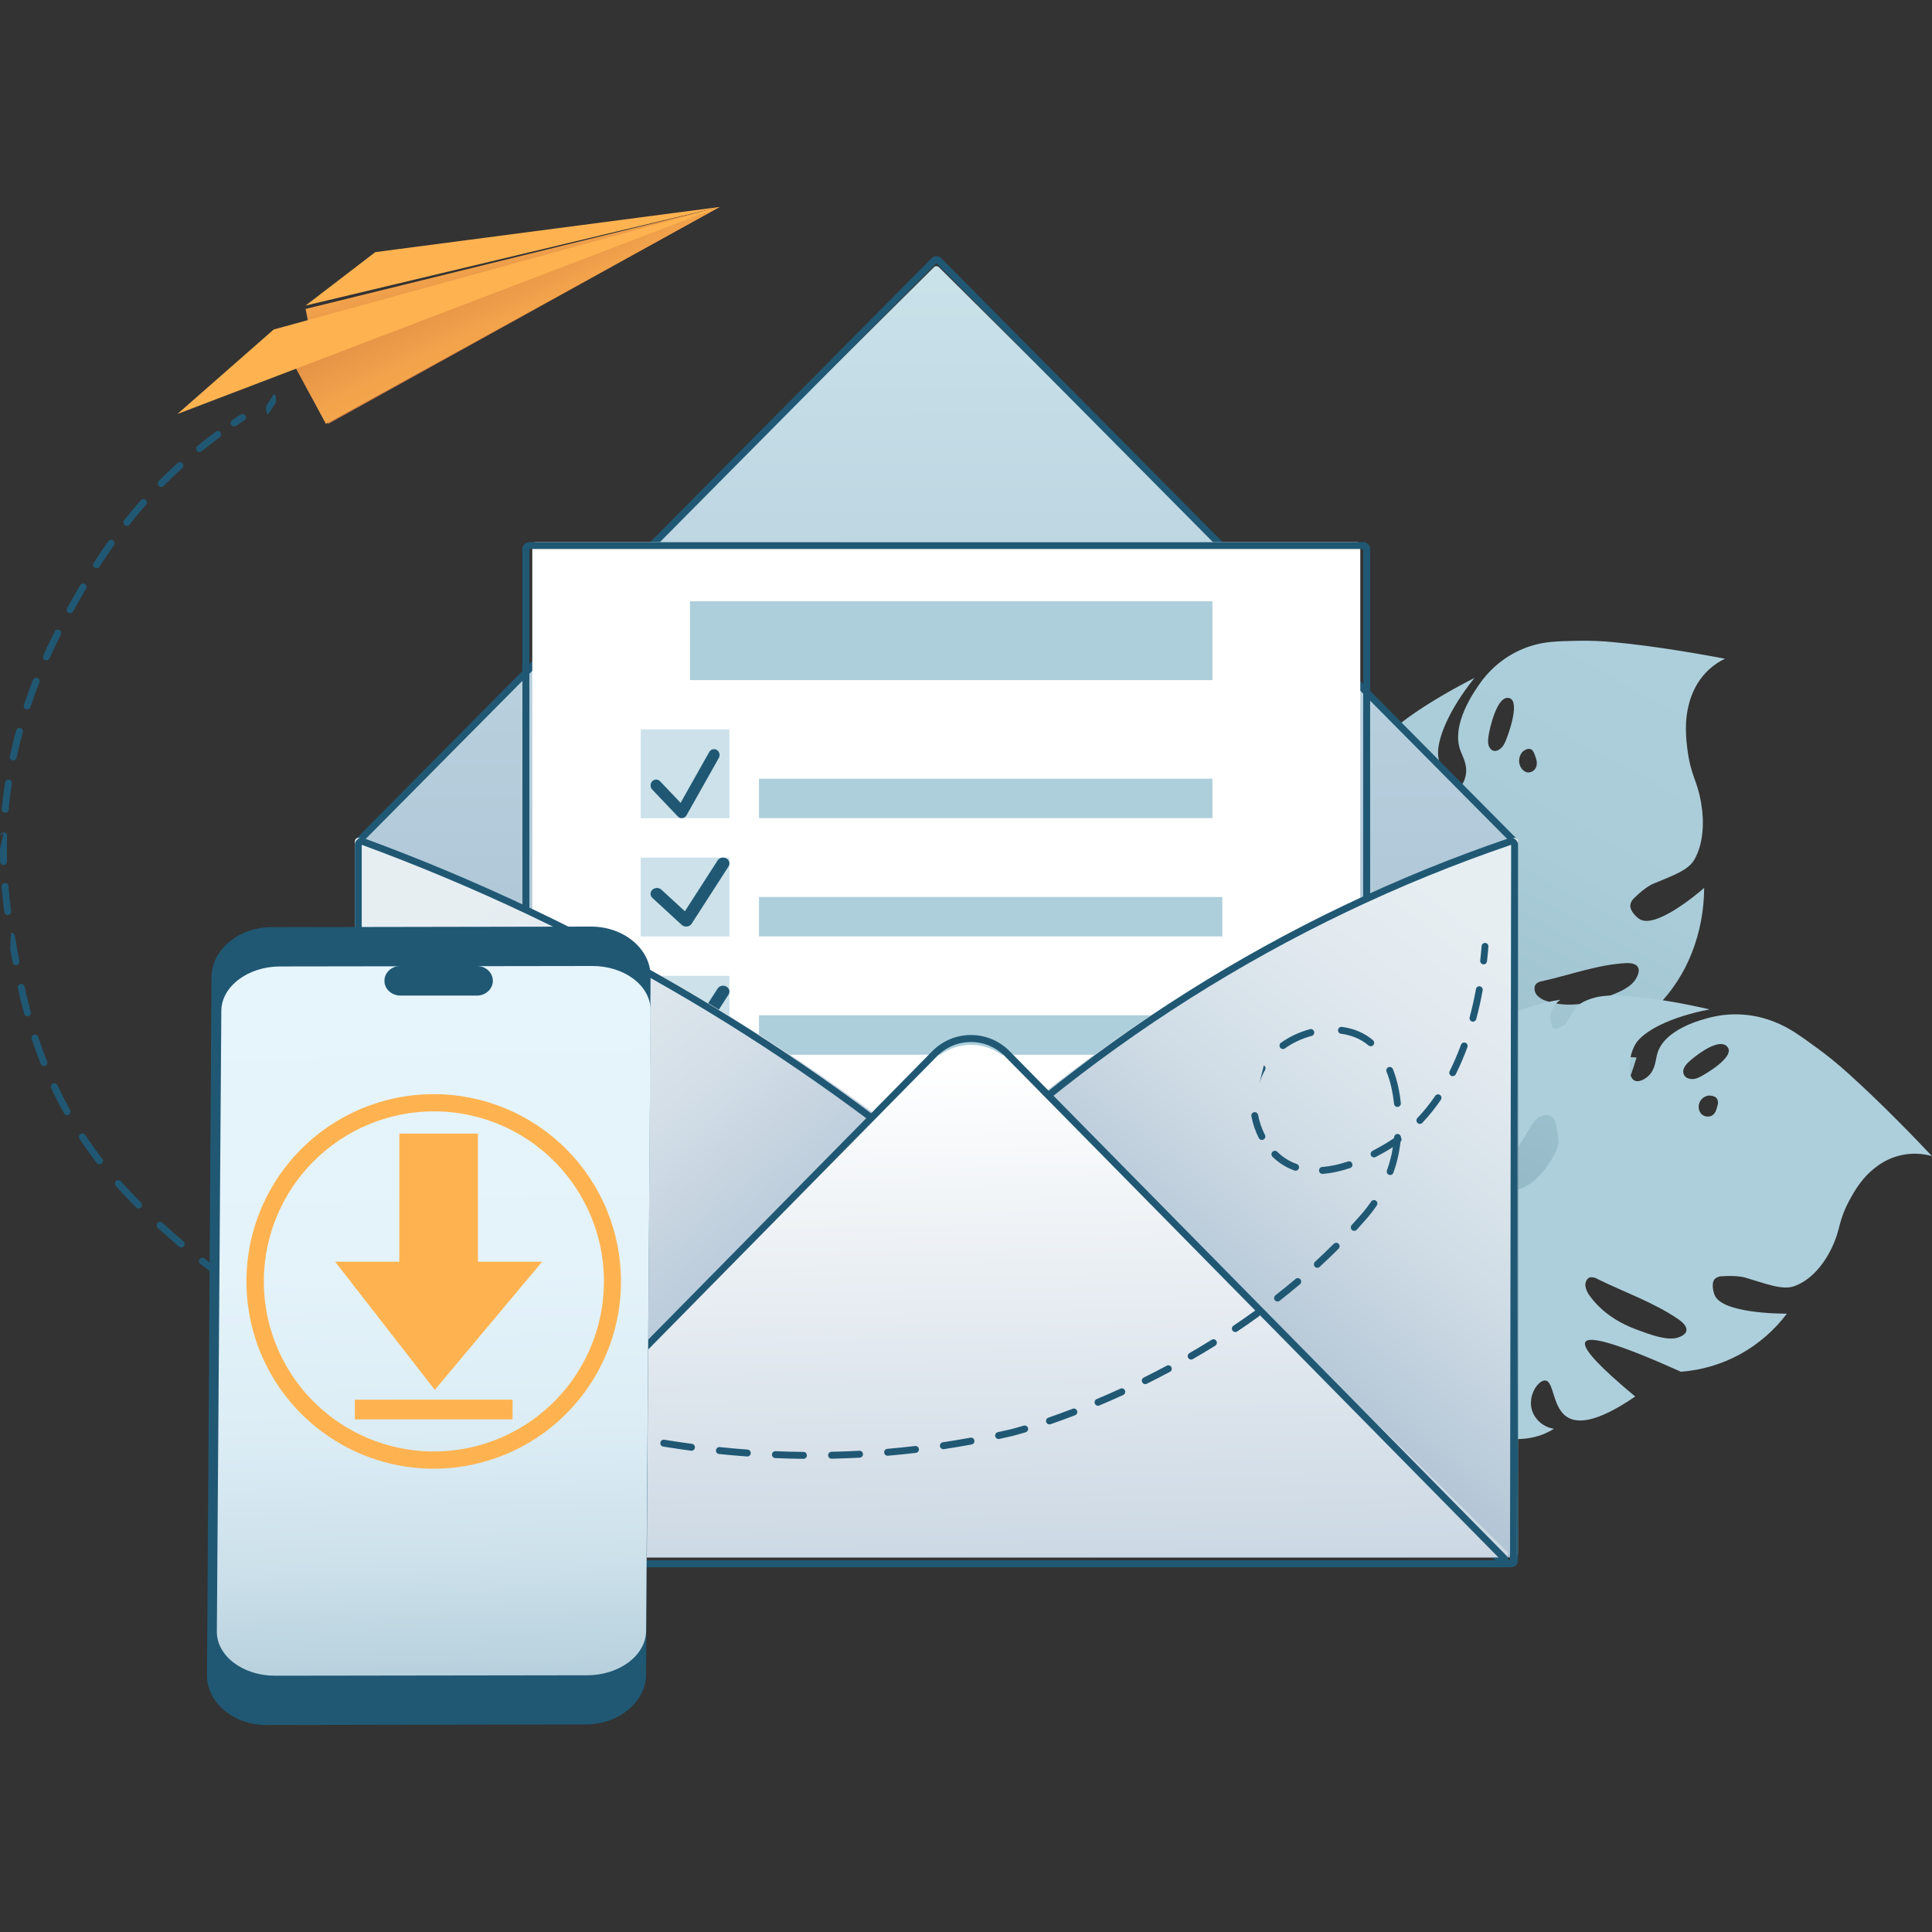 <svg xmlns="http://www.w3.org/2000/svg" width="360" height="360" viewBox="0 0 360 360" fill="none"><rect x="0" y="0" width="360" height="360" fill="#333333" stroke="none"/><g clip-path="url(#clip0_2436_12944)"><path d="M267.985 140.86C268.16 142.282 268.635 143.646 269.376 144.858C269.826 145.538 270.637 146.796 271.57 146.7C272.502 146.605 272.965 145.27 273.124 144.42C273.481 142.542 272.549 140.986 272.137 139.885C270.296 134.994 274.759 128.755 275.872 127.194C278.191 123.972 281.441 121.593 285.154 120.4C287.797 119.533 290.138 119.486 293.949 119.403C296.235 119.355 298.522 119.445 300.798 119.672C308.756 120.418 317.467 121.992 321.429 122.742C319.322 123.738 317.54 125.345 316.303 127.368C315.523 128.659 314.955 130.074 314.622 131.556C314.202 133.29 313.92 135.61 314.383 139.308C315.068 144.823 316.185 145.053 316.967 149.544C317.58 153.074 317.454 157.184 315.706 160.201C314.492 162.278 311.446 163.236 307.933 164.728C307.933 164.728 306.534 165.326 304.571 167.281C304.147 167.62 303.864 168.113 303.781 168.66C303.706 169.892 305.134 170.993 305.357 171.162C308.227 173.369 316.37 166.484 317.542 165.456C317.533 169.609 316.751 173.721 315.24 177.57C313.768 181.319 311.56 184.714 308.756 187.542C297.481 190.513 291.968 192.805 292.218 194.418C292.428 195.771 296.672 196.648 304.949 197.05C302.21 206.289 299.487 208.505 297.34 208.565C294.331 208.656 291.94 204.481 290.646 205.361C289.57 206.098 289.68 210.026 291.995 211.821C292.703 212.359 293.55 212.665 294.428 212.7C295.305 212.736 296.173 212.499 296.92 212.021C295.142 217.471 290.529 220.15 286.385 222.248L278.402 226.289C273.393 228.821 267.624 231.319 263.216 227.997C260.93 226.263 259.414 223.202 258.338 219.981C256.668 214.856 255.894 209.465 256.052 204.061C256.108 203.46 256.056 202.855 255.897 202.274C255.27 200.54 253.312 201.364 251.88 201.988C247.06 204.091 241.795 200.93 239.232 195.524C236.669 190.117 236.433 182.981 237.648 176.447C238.862 169.913 241.379 163.791 244.026 157.912C246.489 152.454 249.148 146.999 252.787 142.846C252.586 143.501 252.52 144.192 252.592 144.875C252.664 145.558 252.874 146.218 253.207 146.813C253.606 147.468 254.168 148.001 254.833 148.356C255.204 148.018 255.501 147.604 255.708 147.14C255.915 146.677 256.026 146.174 256.035 145.664C256.035 145.443 255.993 145.365 255.934 144.949C255.815 144.006 255.77 143.055 255.8 142.105C255.85 140.726 256.943 138.675 258.321 137.162C260.607 134.647 266.464 130.554 274.746 126.323C270.04 132.176 267.662 137.804 267.985 140.86ZM280.339 138.545C280.894 137.448 283.335 130.841 281.322 130.108C279.011 129.271 277.57 135.688 277.347 137.24C277.221 138.107 277.225 139.195 277.919 139.711C278.784 140.349 279.864 139.49 280.339 138.545ZM286.184 183.38C285.764 183.917 285.902 184.832 286.356 185.404C286.835 185.94 287.454 186.323 288.138 186.506C291.499 187.655 295.092 187.269 298.323 186.12C300.315 185.409 303.664 184.385 304.836 182.382C306.097 180.215 304.92 179.348 302.92 179.465C297.76 179.729 292.377 181.719 287.373 182.825C286.927 182.865 286.508 183.061 286.184 183.38ZM262.145 163.973C261.817 164.897 261.888 165.95 261.968 166.965C262.142 169.115 262.311 171.264 262.477 173.412C262.615 175.146 262.758 176.881 263.431 178.493C263.538 178.795 263.709 179.069 263.931 179.295C264.729 180.041 265.901 179.339 266.519 178.493C267.88 176.633 268.401 174.158 268.393 171.686C268.393 169.9 268.322 167.325 267.49 165.777C267.233 165.3 264.994 162.647 264.25 162.491C263.325 162.296 262.473 163.033 262.145 163.973ZM283.734 140.054C283.392 140.416 283.168 140.879 283.093 141.379C283.018 141.878 283.095 142.389 283.314 142.842C283.426 143.093 283.587 143.317 283.787 143.501C283.988 143.684 284.223 143.823 284.478 143.908C284.805 143.972 285.144 143.928 285.446 143.781C285.748 143.635 285.997 143.394 286.159 143.093C286.579 142.326 286.264 141.428 286.02 140.756C285.839 140.262 285.68 139.828 285.293 139.625C284.583 139.273 283.772 140.054 283.734 140.054Z" fill="url(#paint0_linear_2436_12944)"></path><path d="M304.692 194.633C304.046 195.824 303.687 197.149 303.644 198.504C303.644 199.301 303.644 200.772 304.467 201.285C305.291 201.798 306.446 201.111 307.053 200.581C308.403 199.411 308.479 197.656 308.751 196.566C309.918 191.746 317.169 189.957 318.982 189.512C322.861 188.612 326.922 188.923 330.619 190.402C333.336 191.453 335.344 192.92 338.613 195.303C340.574 196.733 342.459 198.266 344.259 199.894C350.576 205.558 357.067 212.316 360 215.424C358.178 214.906 356.257 214.836 354.402 215.222C352.547 215.607 350.813 216.436 349.349 217.637C348.029 218.658 346.496 220.206 344.823 223.263C342.336 227.812 343.151 228.702 341.308 232.547C339.865 235.57 337.466 238.555 334.295 239.674C332.109 240.441 329.01 239.191 325.197 238.059C325.197 238.059 323.682 237.605 320.952 237.808C320.69 237.794 320.428 237.833 320.181 237.923C319.934 238.012 319.709 238.151 319.517 238.33C318.766 239.178 319.36 240.937 319.453 241.204C320.651 244.689 331.374 244.783 332.958 244.783C330.624 247.884 327.659 250.457 324.259 252.333C320.856 254.198 317.092 255.312 313.221 255.602C302.025 250.577 296.081 248.739 295.391 250.091C294.825 251.221 297.927 254.597 304.697 260.219C297.229 265.349 293.659 265.243 291.842 263.924C289.244 262.059 289.554 257.412 287.966 257.238C286.646 257.094 284.548 260.096 285.504 262.919C285.817 263.786 286.36 264.551 287.075 265.134C287.789 265.716 288.649 266.094 289.562 266.226C285.024 269.147 279.624 268.181 274.95 267.074L265.954 264.954C260.303 263.632 254.033 261.787 252.157 256.475C251.18 253.724 251.613 250.464 252.496 247.373C253.918 242.52 256.274 237.991 259.433 234.04C259.81 233.626 260.099 233.14 260.282 232.611C260.707 230.915 258.584 230.275 257.043 229.821C251.791 228.295 249.117 222.572 249.945 216.886C250.773 211.201 254.568 205.745 259.246 201.624C263.925 197.503 269.435 194.586 274.954 191.903C280.074 189.414 285.363 187.053 290.755 186.294C290.222 186.657 289.779 187.138 289.459 187.698C289.14 188.259 288.953 188.885 288.913 189.528C288.892 190.292 289.069 191.049 289.426 191.725C290.428 191.623 291.4 191.301 291.944 190.487C292.061 190.293 292.167 190.094 292.262 189.889C292.685 189.112 293.177 188.374 293.731 187.684C294.542 186.688 296.605 185.861 298.617 185.615C301.95 185.213 309.188 185.921 318.545 188.087C311.277 189.478 306.123 192.149 304.692 194.633ZM316.431 200.823C317.513 200.361 323.257 197.007 321.95 195.163C320.464 193.043 315.667 196.914 314.614 197.927C314.024 198.495 313.421 199.305 313.722 200.136C314.109 201.179 315.522 201.247 316.431 200.823ZM296.393 237.987C295.726 238.105 295.348 238.885 295.412 239.606C295.527 240.329 295.836 241.008 296.308 241.569C298.511 244.583 301.763 246.601 305.138 247.814C307.218 248.564 310.619 249.934 312.729 249.213C315.017 248.412 314.482 247.017 312.729 245.821C308.22 242.705 302.54 240.734 297.696 238.338C297.308 238.092 296.852 237.973 296.393 237.999V237.987ZM286.871 208.098C286.077 208.577 285.554 209.408 285.058 210.217L281.895 215.352C281.046 216.721 280.197 218.124 279.87 219.744C279.794 220.046 279.785 220.362 279.845 220.668C280.108 221.736 281.492 221.94 282.481 221.728C284.671 221.215 286.501 219.693 287.864 217.857C288.853 216.526 290.233 214.563 290.39 212.876C290.441 212.354 290.025 208.941 289.477 208.344C289.131 208.019 288.687 207.82 288.214 207.778C287.742 207.736 287.269 207.853 286.871 208.11V208.098ZM318.456 204.134C317.979 204.177 317.531 204.379 317.184 204.709C316.837 205.038 316.612 205.475 316.545 205.948C316.502 206.217 316.514 206.492 316.581 206.756C316.648 207.02 316.769 207.268 316.936 207.483C317.165 207.74 317.467 207.923 317.801 208.007C318.136 208.092 318.488 208.075 318.812 207.958C319.602 207.661 319.827 206.783 319.993 206.126C320.164 205.708 320.164 205.239 319.993 204.821C319.615 204.1 318.494 204.146 318.456 204.146V204.134Z" fill="#ADCFDB"></path><path d="M66.768 290.206C66.597 290.206 66.433 290.139 66.311 290.018C66.191 289.898 66.123 289.735 66.123 289.565V157.196C66.123 157.027 66.191 156.864 66.312 156.744L174.034 49.781C174.155 49.661 174.319 49.594 174.49 49.594C174.661 49.594 174.825 49.661 174.946 49.781L282.668 156.744C282.789 156.864 282.857 157.027 282.857 157.196V289.565C282.857 289.735 282.789 289.898 282.668 290.018C282.547 290.139 282.383 290.206 282.212 290.206H66.768Z" fill="url(#paint1_linear_2436_12944)"></path><path d="M174.49 49.044L281.575 157.064V290.742H67.405V157.064L174.49 49.044ZM174.49 47.75C174.15 47.75 173.824 47.887 173.584 48.13L66.499 156.15C66.258 156.392 66.123 156.721 66.123 157.064V290.742C66.123 291.085 66.258 291.414 66.498 291.657C66.739 291.899 67.065 292.036 67.405 292.036H281.575C281.915 292.036 282.241 291.899 282.482 291.657C282.722 291.414 282.857 291.085 282.857 290.742V157.064C282.857 156.721 282.722 156.392 282.481 156.15L175.396 48.13C175.156 47.887 174.83 47.75 174.49 47.75Z" fill="#205874"></path><path d="M252.831 101.023H99.821C99.469 101.023 99.183 101.308 99.183 101.659V216.102C99.183 216.453 99.469 216.738 99.821 216.738H252.831C253.183 216.738 253.469 216.453 253.469 216.102V101.659C253.469 101.308 253.183 101.023 252.831 101.023Z" fill="white"></path><path d="M254.011 102.301V217.297H98.641V102.301H254.011ZM254.011 101.023H98.641C98.298 101.023 97.968 101.158 97.725 101.398C97.483 101.637 97.346 101.962 97.346 102.301V217.297C97.346 217.636 97.483 217.961 97.725 218.2C97.968 218.44 98.298 218.574 98.641 218.574H254.011C254.354 218.574 254.683 218.44 254.926 218.2C255.169 217.961 255.305 217.636 255.305 217.297V102.301C255.305 101.962 255.169 101.637 254.926 101.398C254.683 101.158 254.354 101.023 254.011 101.023Z" fill="#205874"></path><path d="M227.755 189.188H141.429V196.534H227.755V189.188Z" fill="#ADCFDB"></path><path opacity="0.61" d="M135.919 181.836H119.388V196.53H135.919V181.836Z" fill="#ADCFDB"></path><path fill-rule="evenodd" clip-rule="evenodd" d="M135.337 183.824C135.901 184.13 136.087 184.799 135.754 185.317L128.881 195.994C128.694 196.284 128.373 196.478 128.009 196.52C127.646 196.563 127.282 196.448 127.023 196.21L121.572 191.198C121.109 190.772 121.109 190.082 121.572 189.657C122.035 189.231 122.785 189.231 123.248 189.657L127.619 193.676L133.714 184.207C134.047 183.689 134.774 183.517 135.337 183.824Z" fill="#205874"></path><path d="M66.77 290.207C66.599 290.206 66.435 290.137 66.314 290.017C66.192 289.897 66.124 289.734 66.123 289.564V156.768C66.123 156.597 66.191 156.434 66.312 156.313C66.434 156.193 66.598 156.125 66.77 156.125C66.845 156.125 66.92 156.138 66.99 156.164C88.603 163.99 109.451 173.758 129.274 185.345C147.743 196.151 165.251 208.497 181.609 222.249C181.689 222.315 181.751 222.398 181.79 222.493C181.829 222.588 181.844 222.691 181.834 222.793C181.825 222.895 181.792 222.993 181.738 223.08C181.683 223.167 181.607 223.239 181.518 223.29L67.098 290.117C66.999 290.176 66.886 290.207 66.77 290.207Z" fill="url(#paint2_linear_2436_12944)"></path><path d="M67.403 157.415C88.741 165.256 109.322 175.046 128.889 186.664C147.124 197.492 164.408 209.867 180.554 223.654L67.403 290.753V157.415ZM67.403 156.125C67.141 156.125 66.885 156.206 66.669 156.357C66.5 156.476 66.362 156.635 66.267 156.819C66.172 157.003 66.122 157.208 66.123 157.415V290.753C66.123 290.98 66.183 291.203 66.296 291.399C66.409 291.596 66.572 291.759 66.767 291.871C66.961 291.984 67.18 292.043 67.403 292.043C67.632 292.044 67.856 291.983 68.052 291.867L124.628 258.318L181.203 224.768C181.38 224.664 181.529 224.518 181.639 224.344C181.748 224.169 181.815 223.971 181.832 223.765C181.85 223.56 181.818 223.353 181.74 223.162C181.662 222.971 181.539 222.802 181.383 222.669C165.174 208.839 147.827 196.422 129.53 185.554C109.894 173.899 89.243 164.075 67.835 156.202C67.698 156.153 67.553 156.127 67.408 156.125H67.403Z" fill="#205874"></path><path d="M281.996 290.207C281.886 290.207 281.778 290.179 281.682 290.125L169.314 227.382C169.226 227.333 169.151 227.266 169.094 227.184C169.038 227.102 169.001 227.007 168.987 226.909C168.972 226.81 168.981 226.709 169.013 226.615C169.044 226.52 169.097 226.434 169.167 226.363C200.772 194.487 239.416 170.444 282.005 156.159C282.072 156.138 282.142 156.126 282.212 156.125C282.347 156.126 282.479 156.168 282.591 156.245C282.673 156.306 282.741 156.384 282.787 156.476C282.833 156.567 282.858 156.667 282.858 156.77L282.642 289.562C282.643 289.674 282.614 289.785 282.558 289.882C282.502 289.979 282.421 290.06 282.324 290.116C282.225 290.175 282.112 290.206 281.996 290.207Z" fill="url(#paint3_linear_2436_12944)"></path><path d="M281.58 157.419C281.509 201.863 281.438 246.306 281.368 290.749L170.256 227.752C201.436 195.818 239.563 171.731 281.58 157.419ZM281.58 156.125H281.555C281.41 156.126 281.266 156.152 281.129 156.203C238.939 170.581 200.657 194.773 169.349 226.841C169.211 226.983 169.107 227.156 169.045 227.345C168.983 227.535 168.965 227.736 168.993 227.934C169.02 228.131 169.093 228.32 169.204 228.484C169.315 228.649 169.463 228.785 169.635 228.882L225.19 260.381L280.746 291.879C280.936 291.987 281.15 292.043 281.368 292.043C281.595 292.042 281.818 291.981 282.015 291.866C282.207 291.752 282.366 291.589 282.476 291.393C282.587 291.197 282.645 290.975 282.645 290.749L282.751 224.084L282.858 157.476V157.419C282.858 157.076 282.723 156.747 282.483 156.504C282.244 156.261 281.919 156.125 281.58 156.125Z" fill="#205874"></path><path d="M81.465 290.206C81.336 290.205 81.211 290.167 81.104 290.097C80.998 290.027 80.914 289.927 80.865 289.81C80.817 289.694 80.804 289.566 80.83 289.443C80.855 289.32 80.917 289.207 81.007 289.118L174.089 197.482C174.985 196.598 176.05 195.898 177.222 195.42C178.394 194.941 179.65 194.695 180.919 194.695C182.188 194.695 183.444 194.941 184.616 195.42C185.788 195.898 186.852 196.598 187.749 197.482L280.831 289.118C280.921 289.207 280.983 289.32 281.008 289.443C281.033 289.566 281.021 289.694 280.973 289.81C280.924 289.927 280.84 290.027 280.734 290.097C280.627 290.167 280.502 290.205 280.373 290.206H81.465Z" fill="url(#paint4_linear_2436_12944)"></path><path d="M180.919 194.165C182.095 194.164 183.26 194.398 184.347 194.855C185.434 195.312 186.421 195.983 187.251 196.829L279.736 290.737H82.102L174.587 196.829C175.417 195.983 176.404 195.312 177.491 194.855C178.578 194.398 179.743 194.164 180.919 194.165ZM180.919 192.859C179.574 192.856 178.241 193.124 176.998 193.647C175.755 194.17 174.627 194.938 173.678 195.907L81.193 289.814C81.013 289.997 80.891 290.23 80.841 290.483C80.792 290.736 80.817 290.998 80.915 291.237C81.012 291.475 81.177 291.679 81.388 291.823C81.599 291.966 81.848 292.043 82.102 292.043H279.736C279.99 292.043 280.239 291.966 280.45 291.823C280.661 291.679 280.826 291.475 280.923 291.237C281.02 290.998 281.046 290.736 280.996 290.483C280.947 290.23 280.824 289.997 280.645 289.814L188.16 195.907C187.211 194.938 186.083 194.17 184.84 193.647C183.597 193.124 182.264 192.856 180.919 192.859Z" fill="#205874"></path><path fill-rule="evenodd" clip-rule="evenodd" d="M51.391 73.976C51.476 74.438 51.413 75.008 51.249 75.249C50.885 75.787 50.496 76.374 50.087 77.022C49.927 77.276 49.724 77.114 49.634 76.659C49.544 76.204 49.602 75.629 49.762 75.375C50.179 74.715 50.574 74.119 50.942 73.576C51.105 73.335 51.306 73.514 51.391 73.976Z" fill="#205874"></path><path fill-rule="evenodd" clip-rule="evenodd" d="M45.725 77.44C45.914 77.741 45.826 78.14 45.529 78.331C45.022 78.657 44.505 78.997 43.979 79.351C43.686 79.549 43.291 79.468 43.096 79.171C42.901 78.874 42.981 78.473 43.274 78.276C43.807 77.917 44.331 77.572 44.846 77.241C45.143 77.05 45.537 77.139 45.725 77.44ZM41.085 80.586C41.292 80.875 41.229 81.278 40.944 81.488C40.454 81.849 39.959 82.22 39.46 82.604C38.819 83.098 38.192 83.595 37.579 84.094C37.305 84.318 36.904 84.274 36.683 83.996C36.463 83.718 36.506 83.312 36.78 83.088C37.402 82.582 38.038 82.077 38.689 81.576L38.69 81.576C39.196 81.186 39.698 80.809 40.195 80.443C40.48 80.234 40.878 80.298 41.085 80.586ZM33.993 86.313C34.229 86.579 34.207 86.987 33.945 87.225C32.729 88.332 31.577 89.444 30.486 90.552C30.238 90.804 29.834 90.805 29.585 90.553C29.336 90.301 29.336 89.892 29.584 89.64C30.691 88.516 31.86 87.388 33.094 86.265C33.355 86.026 33.758 86.048 33.993 86.313ZM27.162 93.151C27.424 93.389 27.446 93.797 27.212 94.063C26.108 95.312 25.08 96.545 24.124 97.751C23.903 98.029 23.502 98.073 23.228 97.849C22.954 97.626 22.91 97.22 23.131 96.942C24.101 95.719 25.143 94.469 26.262 93.202C26.497 92.936 26.9 92.914 27.162 93.151ZM21.089 100.695C21.374 100.904 21.438 101.308 21.232 101.597C20.236 102.996 19.34 104.333 18.537 105.587C18.345 105.886 17.95 105.971 17.655 105.777C17.36 105.583 17.276 105.183 17.468 104.884C18.281 103.614 19.189 102.259 20.199 100.841C20.405 100.552 20.803 100.487 21.089 100.695ZM15.8 108.822C16.103 109.004 16.203 109.399 16.025 109.706C15.581 110.468 15.183 111.169 14.825 111.801L14.825 111.802C14.456 112.45 14.055 113.161 13.627 113.932C13.455 114.243 13.067 114.354 12.76 114.18C12.453 114.005 12.344 113.612 12.516 113.301C12.946 112.523 13.351 111.808 13.72 111.158C14.078 110.525 14.48 109.819 14.927 109.05C15.106 108.743 15.497 108.641 15.8 108.822ZM11.057 117.387C11.37 117.549 11.494 117.938 11.334 118.256C10.647 119.615 9.937 121.087 9.226 122.666C9.08 122.991 8.702 123.134 8.382 122.986C8.062 122.838 7.921 122.455 8.067 122.131C8.786 120.531 9.505 119.041 10.2 117.667C10.36 117.35 10.744 117.224 11.057 117.387ZM6.974 126.331C7.301 126.462 7.46 126.838 7.33 127.169C6.757 128.632 6.197 130.165 5.664 131.764C5.552 132.101 5.19 132.283 4.857 132.169C4.523 132.055 4.344 131.688 4.457 131.351C4.997 129.729 5.565 128.175 6.146 126.692C6.276 126.361 6.647 126.199 6.974 126.331ZM3.801 135.647C4.14 135.742 4.339 136.098 4.245 136.441C3.825 137.976 3.436 139.56 3.087 141.193C3.012 141.541 2.673 141.762 2.329 141.687C1.985 141.612 1.767 141.268 1.841 140.919C2.195 139.262 2.59 137.653 3.017 136.096C3.111 135.753 3.462 135.552 3.801 135.647ZM1.673 145.263C2.021 145.318 2.259 145.648 2.205 146C1.963 147.58 1.763 149.197 1.61 150.852C1.578 151.207 1.267 151.468 0.917 151.434C0.566 151.401 0.309 151.087 0.342 150.732C0.496 149.051 0.7 147.407 0.946 145.802C1 145.45 1.325 145.209 1.673 145.263ZM0.694 155.067C1.046 155.078 1.322 155.376 1.311 155.732C1.287 156.54 1.274 157.356 1.274 158.179L1.274 158.179C1.274 158.965 1.286 159.74 1.308 160.5C1.318 160.857 1.042 161.154 0.69 161.165C0.338 161.175 0.045 160.895 0.034 160.538C0.012 159.765 8.33788e-06 158.979 5.85667e-06 158.179M0.694 155.067C0.342 155.056 0.048 155.336 0.038 155.692L0.694 155.067ZM0.038 155.692C0.012 156.513 -0 157.342 5.80604e-06 158.179L0.038 155.692ZM0.881 164.547C1.232 164.518 1.54 164.781 1.569 165.137C1.705 166.774 1.878 168.32 2.067 169.758C2.113 170.112 1.868 170.436 1.519 170.483C1.17 170.53 0.85 170.282 0.803 169.929C0.612 168.472 0.437 166.905 0.299 165.245C0.27 164.889 0.53 164.577 0.881 164.547ZM2.03 173.833C2.377 173.772 2.706 174.008 2.766 174.359C2.908 175.192 3.046 175.959 3.171 176.655L3.171 176.655C3.308 177.414 3.452 178.216 3.609 179.058C3.675 179.408 3.447 179.746 3.102 179.812C2.756 179.878 2.423 179.648 2.357 179.298C2.2 178.451 2.054 177.646 1.918 176.888L1.918 176.887M276.761 175.701C277.112 175.73 277.373 176.042 277.345 176.397C277.278 177.237 277.191 178.149 277.081 179.119C277.041 179.474 276.725 179.728 276.375 179.687C276.026 179.646 275.775 179.326 275.815 178.972C275.924 178.016 276.008 177.119 276.075 176.293C276.103 175.937 276.411 175.673 276.761 175.701ZM3.814 183.35C4.157 183.272 4.498 183.491 4.575 183.839C4.906 185.339 5.286 186.919 5.73 188.564C5.823 188.908 5.624 189.263 5.284 189.357C4.945 189.451 4.594 189.249 4.501 188.905C4.05 187.238 3.666 185.638 3.331 184.121C3.254 183.773 3.47 183.428 3.814 183.35ZM275.767 183.787C276.113 183.852 276.341 184.19 276.276 184.54C275.96 186.255 275.566 188.054 275.076 189.892C274.984 190.236 274.635 190.439 274.295 190.346C273.955 190.254 273.754 189.899 273.846 189.555C274.326 187.754 274.712 185.988 275.024 184.303C275.088 183.952 275.421 183.721 275.767 183.787ZM249.324 191.904C249.369 191.55 249.688 191.3 250.037 191.346C251.057 191.479 252.045 191.727 252.97 192.099L252.971 192.099C254.043 192.53 254.991 193.112 255.824 193.812C256.095 194.039 256.133 194.446 255.908 194.72C255.683 194.995 255.282 195.033 255.011 194.806C254.278 194.19 253.445 193.679 252.501 193.299C251.684 192.971 250.8 192.747 249.874 192.626C249.525 192.581 249.279 192.257 249.324 191.904ZM244.87 192.238C244.959 192.582 244.755 192.935 244.415 193.025C242.646 193.494 240.93 194.28 239.425 195.356C239.138 195.561 238.74 195.492 238.537 195.2C238.335 194.909 238.403 194.506 238.691 194.301C240.327 193.131 242.185 192.281 244.092 191.776C244.433 191.686 244.781 191.893 244.87 192.238ZM6.317 192.811C6.651 192.698 7.012 192.881 7.123 193.219C7.613 194.706 8.161 196.23 8.776 197.782C8.907 198.113 8.749 198.489 8.422 198.622C8.095 198.755 7.724 198.594 7.593 198.263C6.968 196.685 6.412 195.137 5.914 193.628C5.803 193.29 5.983 192.924 6.317 192.811ZM273.053 194.297C273.383 194.422 273.55 194.793 273.428 195.128C272.804 196.825 272.085 198.52 271.258 200.177C271.099 200.495 270.715 200.623 270.401 200.462C270.087 200.301 269.962 199.912 270.121 199.594C270.924 197.984 271.624 196.334 272.233 194.677C272.356 194.343 272.723 194.173 273.053 194.297ZM235.493 198.505C235.798 198.684 235.902 199.079 235.725 199.387C235.278 200.17 234.916 201.014 234.658 201.916M258.721 198.86C259.047 198.726 259.418 198.887 259.55 199.217C260.339 201.203 260.799 203.383 261.021 205.545C261.058 205.899 260.804 206.217 260.454 206.254C260.104 206.291 259.79 206.033 259.754 205.679C259.541 203.605 259.102 201.548 258.367 199.7C258.236 199.369 258.394 198.993 258.721 198.86ZM9.852 201.928C10.169 201.775 10.55 201.911 10.701 202.233C11.04 202.955 11.396 203.681 11.767 204.41C12.188 205.235 12.617 206.038 13.053 206.82C13.226 207.13 13.118 207.524 12.811 207.699C12.505 207.875 12.116 207.765 11.943 207.454C11.5 206.659 11.063 205.842 10.635 205.002L10.635 205.002C10.257 204.261 9.896 203.522 9.551 202.788C9.399 202.467 9.534 202.081 9.852 201.928ZM268.321 204.031C268.61 204.234 268.683 204.636 268.483 204.929C267.455 206.438 266.309 207.879 265.032 209.221C264.788 209.477 264.385 209.485 264.131 209.237C263.878 208.99 263.871 208.581 264.115 208.324C265.34 207.038 266.442 205.651 267.434 204.195C267.634 203.902 268.031 203.828 268.321 204.031ZM233.178 207.998C233.112 207.647 233.339 207.309 233.685 207.243C234.031 207.176 234.364 207.405 234.43 207.756C234.675 209.056 235.107 210.316 235.701 211.472C235.863 211.788 235.742 212.178 235.43 212.342C235.118 212.507 234.733 212.384 234.57 212.068C233.919 210.8 233.446 209.421 233.178 207.998ZM15 211.307C15.293 211.109 15.688 211.189 15.884 211.485C16.922 213.061 17.982 214.537 19.049 215.923C19.266 216.204 19.216 216.61 18.939 216.829C18.662 217.049 18.261 216.999 18.045 216.718C16.959 215.308 15.88 213.806 14.824 212.202C14.629 211.906 14.707 211.505 15 211.307ZM259.758 212.07C259.174 212.476 258.568 212.862 257.941 213.227L258.258 213.787L257.941 213.227C257.413 213.534 256.662 213.97 255.743 214.449C255.43 214.612 255.306 215.001 255.467 215.318C255.628 215.635 256.012 215.76 256.325 215.597C257.273 215.103 258.045 214.654 258.575 214.347C258.904 214.155 259.228 213.958 259.546 213.755C259.482 214.17 259.411 214.566 259.334 214.943C259.102 216.012 258.803 217.061 258.439 218.084C258.32 218.419 258.492 218.789 258.823 218.91C259.154 219.03 259.519 218.856 259.638 218.521C260.021 217.444 260.335 216.341 260.579 215.216L260.581 215.209C260.733 214.463 260.864 213.647 260.964 212.782C261.18 212.567 261.22 212.222 261.047 211.961C261.056 211.624 260.805 211.334 260.469 211.302C260.119 211.269 259.809 211.53 259.776 211.885C259.77 211.947 259.764 212.009 259.758 212.07ZM237.094 214.631C237.338 214.374 237.741 214.367 237.995 214.614C238.46 215.068 238.96 215.476 239.492 215.829C240.178 216.284 240.892 216.632 241.624 216.889C241.956 217.006 242.133 217.373 242.018 217.71C241.902 218.047 241.54 218.226 241.207 218.109C240.38 217.819 239.571 217.425 238.794 216.909C238.192 216.51 237.63 216.051 237.11 215.543C236.857 215.296 236.85 214.887 237.094 214.631ZM251.978 216.834C252.088 217.172 251.907 217.537 251.573 217.65C249.981 218.185 248.241 218.605 246.466 218.735C246.115 218.761 245.809 218.493 245.784 218.138C245.759 217.782 246.022 217.473 246.373 217.447C248.016 217.327 249.65 216.936 251.172 216.424C251.506 216.312 251.867 216.495 251.978 216.834ZM21.626 220.071C21.888 219.833 22.291 219.854 22.526 220.119C23.793 221.544 25.05 222.857 26.274 224.074C26.526 224.323 26.53 224.732 26.283 224.987C26.037 225.241 25.634 225.245 25.382 224.996C24.142 223.763 22.866 222.431 21.579 220.983C21.344 220.718 21.365 220.31 21.626 220.071ZM256.379 223.727C256.668 223.93 256.741 224.332 256.541 224.625C255.9 225.566 255.198 226.467 254.438 227.321C253.899 227.939 253.354 228.548 252.805 229.148C252.565 229.41 252.162 229.425 251.904 229.183C251.646 228.94 251.631 228.532 251.87 228.27C252.414 227.676 252.952 227.074 253.486 226.464L253.49 226.459C254.214 225.646 254.882 224.788 255.492 223.892C255.692 223.599 256.089 223.525 256.379 223.727ZM29.34 227.875C29.575 227.61 29.978 227.587 30.24 227.825C30.943 228.464 31.622 229.071 32.274 229.652C32.909 230.217 33.544 230.769 34.18 231.31C34.449 231.539 34.484 231.947 34.258 232.22C34.032 232.493 33.63 232.528 33.361 232.299C32.717 231.752 32.075 231.193 31.433 230.621C30.78 230.04 30.097 229.43 29.389 228.787C29.127 228.549 29.105 228.141 29.34 227.875ZM249.43 231.769C249.677 232.023 249.674 232.432 249.424 232.682C248.261 233.845 247.082 234.974 245.891 236.069C245.63 236.308 245.227 236.288 244.991 236.024C244.754 235.76 244.774 235.352 245.035 235.112C246.213 234.03 247.379 232.913 248.529 231.763C248.779 231.513 249.182 231.515 249.43 231.769ZM37.206 234.612C37.419 234.328 37.819 234.274 38.099 234.49C39.452 235.537 40.805 236.533 42.158 237.484C42.447 237.687 42.519 238.089 42.319 238.382C42.118 238.675 41.721 238.748 41.432 238.545C40.063 237.583 38.694 236.575 37.326 235.517C37.046 235.3 36.992 234.895 37.206 234.612ZM242.305 238.392C242.531 238.666 242.495 239.073 242.225 239.301C240.972 240.363 239.709 241.389 238.441 242.38C238.163 242.598 237.762 242.546 237.547 242.264C237.332 241.981 237.384 241.576 237.663 241.358C238.918 240.376 240.167 239.361 241.408 238.311C241.678 238.082 242.08 238.119 242.305 238.392ZM45.47 240.489C45.657 240.187 46.05 240.096 46.348 240.286C47.788 241.203 49.226 242.071 50.659 242.897C50.965 243.073 51.072 243.467 50.898 243.777C50.724 244.087 50.335 244.196 50.029 244.019C48.581 243.185 47.127 242.306 45.67 241.379C45.373 241.19 45.283 240.791 45.47 240.489ZM234.685 244.417C234.889 244.707 234.823 245.11 234.537 245.317C233.203 246.282 231.869 247.21 230.538 248.103C230.245 248.3 229.85 248.218 229.655 247.921C229.461 247.624 229.542 247.223 229.835 247.026C231.153 246.142 232.475 245.223 233.796 244.267C234.082 244.06 234.48 244.127 234.685 244.417ZM54.22 245.598C54.381 245.281 54.765 245.157 55.078 245.32C56.59 246.109 58.096 246.855 59.591 247.564C59.909 247.715 60.047 248.099 59.898 248.422C59.749 248.745 59.37 248.885 59.051 248.734C57.542 248.018 56.022 247.265 54.495 246.468C54.182 246.305 54.059 245.915 54.22 245.598ZM226.65 249.862C226.834 250.166 226.74 250.563 226.441 250.75C225.038 251.622 223.644 252.456 222.266 253.251C221.961 253.427 221.572 253.319 221.398 253.009C221.223 252.699 221.33 252.305 221.636 252.129C223.002 251.34 224.383 250.514 225.774 249.649C226.074 249.463 226.466 249.558 226.65 249.862ZM63.346 249.983C63.484 249.655 63.858 249.503 64.182 249.643C64.959 249.98 65.732 250.307 66.502 250.627C67.285 250.952 68.091 251.287 68.919 251.63C69.245 251.764 69.401 252.141 69.268 252.471C69.135 252.801 68.763 252.96 68.437 252.825C67.612 252.484 66.81 252.151 66.031 251.827L66.019 251.822C65.243 251.5 64.464 251.17 63.681 250.83C63.357 250.69 63.207 250.311 63.346 249.983ZM72.938 253.975C73.068 253.644 73.439 253.482 73.766 253.615C75.323 254.243 76.943 254.888 78.624 255.541C78.953 255.668 79.117 256.042 78.991 256.375C78.865 256.708 78.496 256.874 78.168 256.746C76.481 256.091 74.855 255.444 73.294 254.814C72.967 254.682 72.808 254.306 72.938 253.975ZM218.27 254.747C218.435 255.062 218.316 255.453 218.005 255.619C216.535 256.405 215.092 257.147 213.682 257.846C213.366 258.002 212.984 257.87 212.829 257.549C212.675 257.229 212.806 256.842 213.122 256.686C214.521 255.993 215.952 255.257 217.409 254.477C217.721 254.311 218.106 254.432 218.27 254.747ZM82.692 257.778C82.812 257.443 83.178 257.27 83.509 257.392C85.105 257.981 86.748 258.572 88.436 259.159C88.768 259.274 88.946 259.641 88.832 259.979C88.717 260.316 88.355 260.495 88.022 260.38C86.326 259.79 84.675 259.197 83.073 258.605C82.742 258.483 82.572 258.113 82.692 257.778ZM209.615 259.081C209.76 259.406 209.617 259.788 209.296 259.935C207.752 260.642 206.264 261.293 204.842 261.892C204.517 262.029 204.144 261.873 204.009 261.543C203.874 261.214 204.028 260.836 204.353 260.7C205.763 260.106 207.24 259.46 208.772 258.758C209.092 258.612 209.47 258.756 209.615 259.081ZM92.584 261.239C92.691 260.9 93.05 260.713 93.385 260.821C95.012 261.349 96.675 261.869 98.375 262.378C98.713 262.479 98.905 262.838 98.805 263.18C98.706 263.522 98.351 263.717 98.014 263.616C96.305 263.104 94.632 262.581 92.996 262.051C92.661 261.942 92.477 261.579 92.584 261.239ZM200.698 262.877C200.823 263.21 200.657 263.583 200.328 263.709C198.652 264.354 197.118 264.909 195.754 265.381C195.421 265.496 195.059 265.316 194.945 264.978C194.831 264.641 195.009 264.274 195.342 264.159C196.693 263.691 198.214 263.141 199.876 262.502C200.205 262.376 200.573 262.543 200.698 262.877ZM102.609 264.27C102.701 263.926 103.051 263.722 103.39 263.815C105.047 264.269 106.734 264.709 108.451 265.132C108.793 265.217 109.002 265.566 108.919 265.913C108.836 266.259 108.491 266.471 108.149 266.387C106.422 265.96 104.724 265.518 103.058 265.062C102.718 264.969 102.517 264.614 102.609 264.27ZM191.55 266.08C191.65 266.422 191.458 266.781 191.12 266.883C190.373 267.107 189.791 267.271 189.396 267.38C189.198 267.434 189.047 267.474 188.945 267.501C188.893 267.515 188.854 267.525 188.828 267.532L188.798 267.539L188.79 267.541L188.788 267.542L188.787 267.542L188.787 267.542C188.787 267.542 188.787 267.542 188.633 266.916L188.787 267.542L188.777 267.545C187.916 267.746 187.058 267.94 186.202 268.126C185.858 268.201 185.519 267.979 185.446 267.63C185.372 267.281 185.591 266.938 185.935 266.863C186.782 266.679 187.632 266.488 188.484 266.288L188.488 266.287L188.49 266.287M188.49 266.287L188.515 266.28C188.539 266.274 188.576 266.264 188.625 266.252C188.723 266.226 188.87 266.187 189.063 266.134C189.449 266.028 190.021 265.866 190.758 265.645C191.096 265.544 191.45 265.739 191.55 266.08M112.768 266.81C112.843 266.462 113.182 266.241 113.526 266.316C115.204 266.684 116.907 267.035 118.636 267.366C118.982 267.432 119.209 267.769 119.144 268.12C119.078 268.47 118.745 268.7 118.399 268.634C116.659 268.301 114.945 267.948 113.256 267.578C112.912 267.502 112.694 267.159 112.768 266.81ZM181.564 268.409C181.627 268.759 181.397 269.095 181.051 269.159C179.313 269.479 177.586 269.767 175.87 270.026C175.522 270.078 175.198 269.835 175.146 269.482C175.095 269.13 175.335 268.801 175.683 268.749C177.385 268.492 179.099 268.206 180.824 267.889C181.17 267.825 181.501 268.058 181.564 268.409ZM123.047 268.81C123.103 268.458 123.43 268.219 123.777 268.275C125.475 268.551 127.194 268.806 128.934 269.037C129.283 269.084 129.529 269.408 129.483 269.761C129.437 270.115 129.117 270.364 128.768 270.317C127.016 270.084 125.284 269.827 123.576 269.55C123.228 269.493 122.992 269.162 123.047 268.81ZM171.224 270.009C171.265 270.363 171.014 270.683 170.665 270.724C168.911 270.931 167.169 271.107 165.441 271.254C165.09 271.284 164.782 271.02 164.752 270.665C164.723 270.31 164.983 269.998 165.334 269.968C167.049 269.822 168.777 269.647 170.518 269.442C170.867 269.401 171.184 269.655 171.224 270.009ZM133.41 270.226C133.446 269.871 133.759 269.613 134.109 269.649C135.821 269.826 137.552 269.979 139.301 270.106C139.652 270.132 139.916 270.441 139.891 270.796C139.866 271.152 139.561 271.42 139.21 271.394C137.447 271.266 135.704 271.111 133.979 270.933C133.629 270.897 133.375 270.58 133.41 270.226ZM160.806 270.937C160.825 271.293 160.555 271.597 160.203 271.615C158.441 271.708 156.692 271.772 154.959 271.808C154.607 271.816 154.316 271.533 154.309 271.176C154.301 270.82 154.581 270.525 154.932 270.517C156.653 270.482 158.388 270.418 160.137 270.326C160.488 270.307 160.788 270.581 160.806 270.937ZM143.844 271.024C143.859 270.668 144.156 270.391 144.507 270.406C146.229 270.478 147.967 270.525 149.721 270.543C150.073 270.547 150.355 270.839 150.352 271.196C150.348 271.552 150.06 271.838 149.708 271.834C147.94 271.815 146.189 271.768 144.454 271.695C144.103 271.681 143.83 271.38 143.844 271.024Z" fill="#205874"></path><path d="M110.106 172.656L50.624 172.762C44.489 172.762 39.443 176.955 39.41 182.071L38.572 312.182C38.538 317.26 43.529 321.444 49.664 321.432L109.172 321.322C115.303 321.322 120.353 317.133 120.386 312.013L121.224 181.906C121.233 176.807 116.237 172.644 110.106 172.656Z" fill="#205874"></path><path d="M110.375 180L52.206 180.085C46.198 180.085 41.275 183.813 41.241 188.344L40.408 304.02C40.374 308.555 45.258 312.253 51.253 312.245L109.422 312.16C115.431 312.16 120.357 308.436 120.392 303.901L121.224 188.242C121.254 183.694 116.375 179.992 110.375 180Z" fill="url(#paint5_linear_2436_12944)"></path><path d="M88.865 180H74.603C72.963 180 71.632 181.234 71.632 182.755C71.632 184.277 72.963 185.51 74.603 185.51H88.865C90.506 185.51 91.836 184.277 91.836 182.755C91.836 181.234 90.506 180 88.865 180Z" fill="#205874"></path><path d="M80.846 207.085C87.113 207.085 93.239 208.944 98.45 212.426C103.661 215.908 107.723 220.857 110.121 226.647C112.52 232.437 113.147 238.808 111.924 244.955C110.702 251.102 107.684 256.748 103.252 261.179C98.821 265.611 93.174 268.629 87.028 269.852C80.881 271.074 74.51 270.447 68.719 268.048C62.929 265.65 57.98 261.589 54.498 256.378C51.017 251.167 49.158 245.04 49.158 238.773C49.168 230.372 52.51 222.318 58.45 216.378C64.391 210.437 72.445 207.096 80.846 207.085ZM80.846 203.875C73.942 203.869 67.192 205.911 61.449 209.742C55.706 213.573 51.229 219.021 48.583 225.397C45.937 231.774 45.242 238.791 46.585 245.563C47.928 252.334 51.249 258.555 56.129 263.439C61.008 268.323 67.226 271.649 73.997 272.998C80.767 274.347 87.785 273.658 94.164 271.017C100.542 268.377 105.994 263.904 109.83 258.164C113.666 252.425 115.714 245.676 115.714 238.773C115.714 229.523 112.041 220.651 105.503 214.107C98.965 207.563 90.096 203.883 80.846 203.875Z" fill="#FFB350"></path><path d="M89.054 235.106V211.227H74.41V235.106H62.449L81.02 258.982L101.02 235.106H89.054Z" fill="#FFB350"></path><path d="M95.51 260.812H66.123V264.486H95.51V260.812Z" fill="#FFB350"></path><path d="M61.144 78.978C59.731 71.845 58.33 64.708 56.94 57.569L134.082 38.57L61.144 78.978Z" fill="url(#paint6_linear_2436_12944)"></path><path d="M51.429 61.767L60.727 78.978L134.082 38.57L51.429 61.767Z" fill="url(#paint7_linear_2436_12944)"></path><path d="M50.997 61.398L33.06 77.142L134.081 38.57L50.997 61.398Z" fill="#FFB350"></path><path d="M56.94 56.938L69.924 46.98L134.082 38.57L56.94 56.938Z" fill="#FFB350"></path><path d="M225.918 112.039H128.571V126.733H225.918V112.039Z" fill="#ADCFDB"></path><path d="M225.919 145.102H141.429V152.449H225.919V145.102Z" fill="#ADCFDB"></path><path opacity="0.61" d="M135.919 135.922H119.388V152.452H135.919V135.922Z" fill="#ADCFDB"></path><path fill-rule="evenodd" clip-rule="evenodd" d="M133.573 139.746C134.066 140.052 134.229 140.721 133.938 141.238L127.924 151.916C127.761 152.206 127.479 152.4 127.161 152.442C126.843 152.484 126.525 152.37 126.298 152.132L121.529 147.12C121.124 146.694 121.124 146.004 121.529 145.579C121.934 145.153 122.59 145.153 122.995 145.579L126.82 149.598L132.153 140.129C132.445 139.611 133.081 139.439 133.573 139.746Z" fill="#205874"></path><path d="M227.755 167.141H141.429V174.488H227.755V167.141Z" fill="#ADCFDB"></path><path opacity="0.61" d="M135.919 159.797H119.388V174.491H135.919V159.797Z" fill="#ADCFDB"></path><path fill-rule="evenodd" clip-rule="evenodd" d="M135.337 159.949C135.901 160.255 136.087 160.924 135.754 161.442L128.881 172.119C128.694 172.409 128.373 172.603 128.009 172.645C127.646 172.688 127.282 172.573 127.023 172.335L121.572 167.323C121.109 166.897 121.109 166.207 121.572 165.782C122.035 165.356 122.785 165.356 123.248 165.782L127.619 169.801L133.714 160.332C134.047 159.814 134.774 159.642 135.337 159.949Z" fill="#205874"></path></g><defs><linearGradient id="paint0_linear_2436_12944" x1="300.409" y1="118.549" x2="246.369" y2="217.45" gradientUnits="userSpaceOnUse"><stop stop-color="#ADCFDB"></stop><stop offset="0.36" stop-color="#A9CCD8"></stop><stop offset="0.71" stop-color="#9EC1CE"></stop><stop offset="1" stop-color="#8EB3C1"></stop></linearGradient><linearGradient id="paint1_linear_2436_12944" x1="174.292" y1="47.505" x2="174.53" y2="262.575" gradientUnits="userSpaceOnUse"><stop stop-color="#CAE2EA"></stop><stop offset="1" stop-color="#9BB3C9"></stop></linearGradient><linearGradient id="paint2_linear_2436_12944" x1="66.006" y1="187.414" x2="139.509" y2="275.952" gradientUnits="userSpaceOnUse"><stop stop-color="#E7EEF2"></stop><stop offset="0.21" stop-color="#E2EAEF"></stop><stop offset="0.46" stop-color="#D3DEE7"></stop><stop offset="0.73" stop-color="#BACBDA"></stop><stop offset="1" stop-color="#9BB3C9"></stop></linearGradient><linearGradient id="paint3_linear_2436_12944" x1="286.254" y1="179.813" x2="217.024" y2="269.911" gradientUnits="userSpaceOnUse"><stop stop-color="#E7EEF2"></stop><stop offset="0.2" stop-color="#E1E9EF"></stop><stop offset="0.47" stop-color="#D0DDE6"></stop><stop offset="0.77" stop-color="#B5C7D7"></stop><stop offset="1" stop-color="#9BB3C9"></stop></linearGradient><linearGradient id="paint4_linear_2436_12944" x1="178.852" y1="180.614" x2="182.499" y2="378.998" gradientUnits="userSpaceOnUse"><stop offset="0.09" stop-color="white"></stop><stop offset="1" stop-color="#9BB3C9"></stop></linearGradient><linearGradient id="paint5_linear_2436_12944" x1="79.243" y1="183.117" x2="82.794" y2="328.43" gradientUnits="userSpaceOnUse"><stop stop-color="#E6F5FC"></stop><stop offset="0.37" stop-color="#E4F3FA"></stop><stop offset="0.57" stop-color="#DCEDF5"></stop><stop offset="0.73" stop-color="#CEE2EC"></stop><stop offset="0.87" stop-color="#BAD3DF"></stop><stop offset="1" stop-color="#A1BFCE"></stop></linearGradient><linearGradient id="paint6_linear_2436_12944" x1="88.9" y1="26.319" x2="110.893" y2="104.087" gradientUnits="userSpaceOnUse"><stop stop-color="#FFB350"></stop><stop offset="0.13" stop-color="#FCAF4F"></stop><stop offset="0.26" stop-color="#F2A34B"></stop><stop offset="0.39" stop-color="#E18E45"></stop><stop offset="0.46" stop-color="#D68041"></stop></linearGradient><linearGradient id="paint7_linear_2436_12944" x1="105.737" y1="78.22" x2="68.279" y2="1.396" gradientUnits="userSpaceOnUse"><stop stop-color="#FFB350"></stop><stop offset="0.13" stop-color="#FCAF4F"></stop><stop offset="0.26" stop-color="#F2A34B"></stop><stop offset="0.39" stop-color="#E18E45"></stop><stop offset="0.46" stop-color="#D68041"></stop></linearGradient><clipPath id="clip0_2436_12944"><rect width="360" height="360" fill="white"></rect></clipPath></defs></svg>